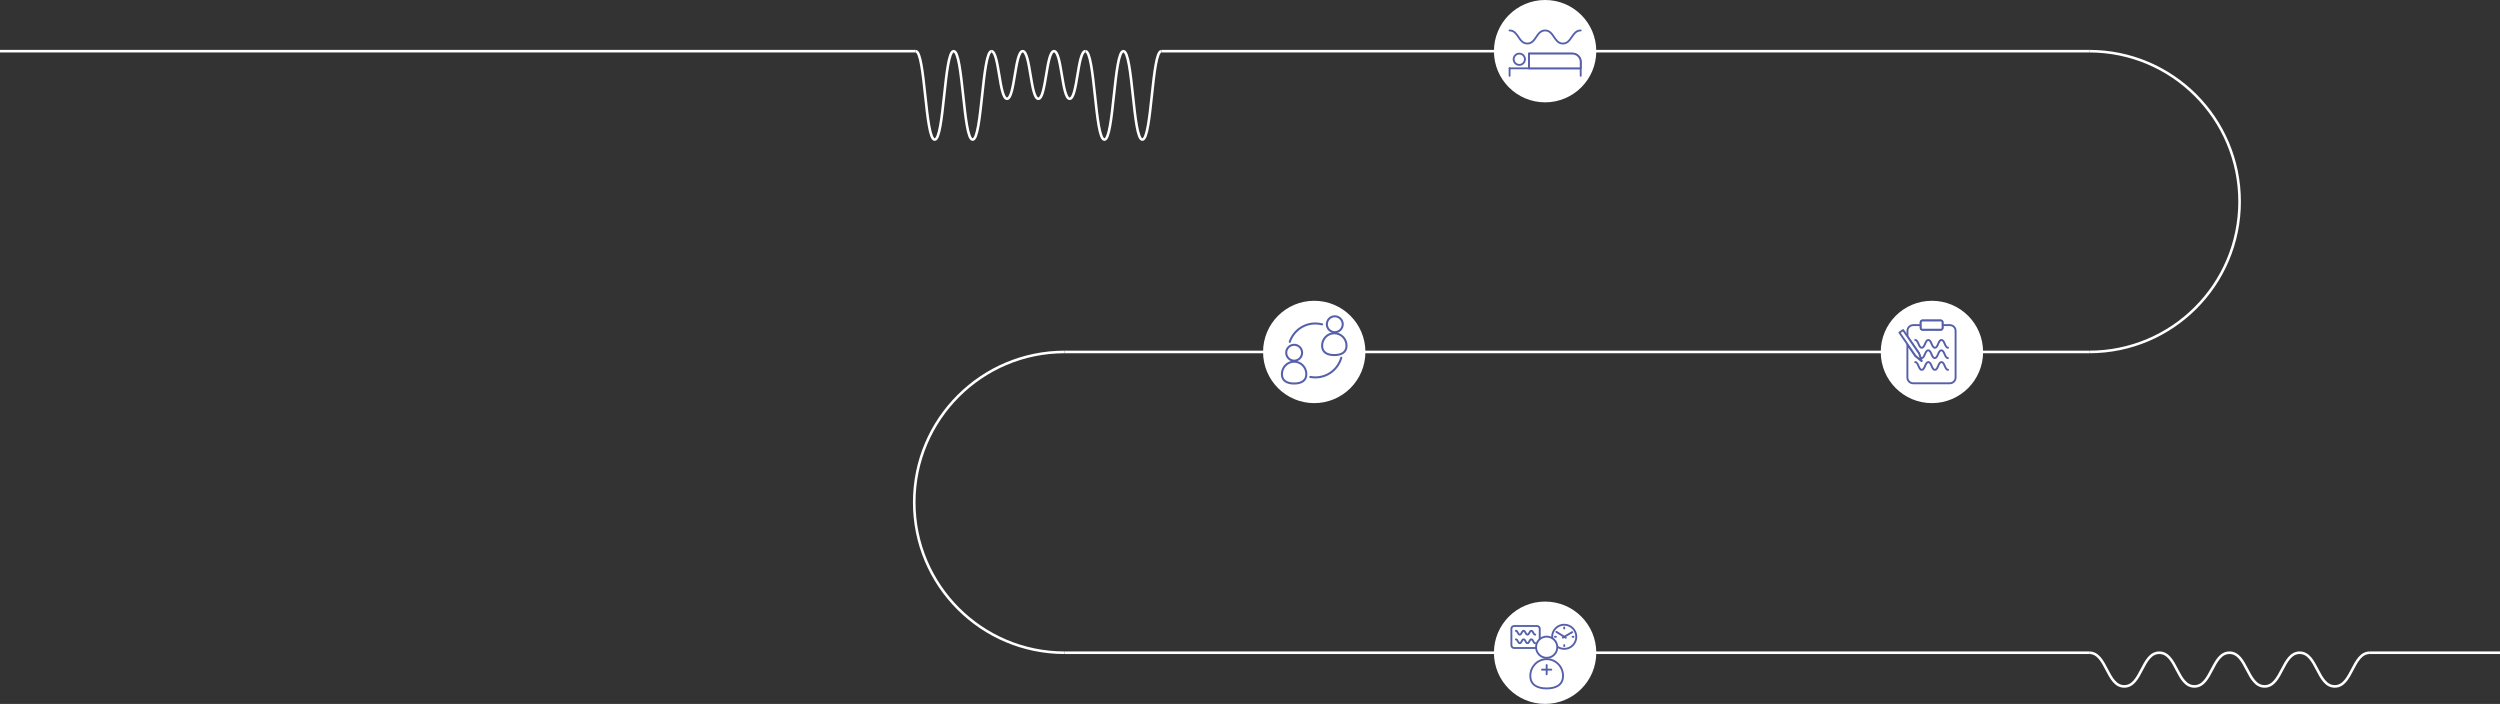 <?xml version="1.0" encoding="utf-8"?>
<!-- Generator: Adobe Illustrator 28.2.0, SVG Export Plug-In . SVG Version: 6.00 Build 0)  -->
<svg version="1.1" id="Layer_2_00000043458540075073699360000013847826577183415194_"
	 xmlns="http://www.w3.org/2000/svg" xmlns:xlink="http://www.w3.org/1999/xlink" x="0px" y="0px" viewBox="0 0 5442.5 1532.4"
	 style="enable-background:new 0 0 5442.5 1532.4;" xml:space="preserve">
<rect x="0" y="0" width="5442.5" height="1532.4" fill="#333333" stroke="none"/>
<style type="text/css">
	.st0{fill:none;stroke:#FFFFFF;stroke-width:5.669;stroke-miterlimit:10;}
	.st1{fill:#FFFFFF;}
	.st2{fill:none;stroke:#5660AA;stroke-width:4.082;stroke-linecap:round;stroke-linejoin:round;}
	.st3{fill:#FFFFFF;stroke:#5660AA;stroke-width:4.082;stroke-linecap:round;stroke-linejoin:round;}
	.st4{fill:none;stroke:#5660AA;stroke-width:4.195;stroke-linecap:round;stroke-linejoin:round;}
	.st5{fill:#FFFFFF;stroke:#5660AA;stroke-width:4.195;stroke-linecap:round;stroke-linejoin:round;}
	.st6{fill:none;stroke:#5660AA;stroke-width:4.479;stroke-linecap:round;stroke-linejoin:round;stroke-miterlimit:4;}
	.st7{fill:none;stroke:#5660AA;stroke-width:4.479;stroke-linecap:round;stroke-linejoin:round;}
	.st8{fill:none;stroke:#5660AA;stroke-width:4.167;stroke-miterlimit:10;}
	.st9{fill:none;stroke:#5660AA;stroke-width:4.167;stroke-linecap:round;stroke-linejoin:round;}
	.st10{fill:#FFFFFF;stroke:#5660AA;stroke-width:4.167;stroke-linecap:round;stroke-linejoin:round;}
</style>
<g id="_4_-_Line">
	<g>
		<line class="st0" x1="1993.5" y1="111.4" x2="0" y2="111.4"/>
		<line class="st0" x1="2528.3" y1="111.4" x2="4548.2" y2="111.4"/>
		<path class="st0" d="M4548.2,111.4c180.8,0,327.4,146.6,327.4,327.4S4729,766.2,4548.2,766.2"/>
		<line class="st0" x1="4548.2" y1="766.2" x2="2317.7" y2="766.2"/>
		<line class="st0" x1="4548.2" y1="1421" x2="2317.7" y2="1421"/>
		<line class="st0" x1="5442.5" y1="1421" x2="5159.1" y2="1421"/>
		<path class="st0" d="M2317.7,766.2c-180.8,0-327.4,146.6-327.4,327.4s146.6,327.4,327.4,327.4"/>
		<g>
			<path class="st0" d="M1993.5,111.4c20.7,0,20.7,192.5,41.3,192.5c20.7,0,20.7-192.5,41.3-192.5c20.7,0,20.7,192.5,41.3,192.5
				c20.7,0,20.7-192.5,41.3-192.5"/>
			<path class="st0" d="M2363,111.4c20.7,0,20.7,192.5,41.3,192.5c20.6,0,20.7-192.5,41.3-192.5c20.7,0,20.7,192.5,41.3,192.5
				c20.7,0,20.7-192.5,41.3-192.5"/>
			<path class="st0" d="M2158.2,111.4c17.1,0,17.1,103.6,34.1,103.6s17.1-103.6,34.1-103.6c17,0,17.1,103.6,34.1,103.6
				s17.1-103.6,34.1-103.6c17,0,17.1,103.6,34.1,103.6s17.1-103.6,34.1-103.6"/>
		</g>
		<path class="st0" d="M4548.2,1421c38.2,0,38.2,73.3,76.3,73.3c38.2,0,38.2-73.3,76.3-73.3c38.1,0,38.2,73.3,76.4,73.3
			c38.2,0,38.2-73.3,76.4-73.3s38.2,73.3,76.4,73.3c38.2,0,38.2-73.3,76.4-73.3s38.2,73.3,76.4,73.3c38.2,0,38.2-73.3,76.4-73.3"/>
	</g>
</g>
<g id="_4_-_Icon_1">
	<g>
		<circle class="st1" cx="3363.7" cy="111.4" r="111.4"/>
		<g>
			<path class="st2" d="M3328.7,116.7h94.4c10,0,18.1,8.1,18.1,18.1V165v-16.3h-154.8V165"/>
			<path class="st2" d="M3286.3,66.3c19.3,0,19.3,28.5,38.7,28.5s19.3-28.5,38.7-28.5c19.4,0,19.4,28.5,38.7,28.5
				s19.4-28.5,38.7-28.5"/>
			<circle class="st2" cx="3307.5" cy="129" r="12.3"/>
			<line class="st2" x1="3328.7" y1="116.7" x2="3328.7" y2="148.6"/>
			<line class="st2" x1="3286.3" y1="148.6" x2="3286.3" y2="148.6"/>
			<path class="st3" d="M3328.7,116.7h94.5c9.9,0,18,8.1,18,18v14.1h-112.5V116.7L3328.7,116.7L3328.7,116.7z"/>
		</g>
	</g>
</g>
<g id="_4_-_Icon_2">
	<g>
		<circle class="st1" cx="4205.8" cy="766.2" r="111.4"/>
		<g>
			<g>
				<path class="st4" d="M4245,707.8h-16.2v6.3c0,2-1.6,3.7-3.7,3.7H4185c-2,0-3.7-1.6-3.7-3.7v-6.3h-16.2c-7,0-12.6,5.6-12.6,12.6
					v12.2l25.1,36.6l3,9.2c0.8,0.7,1.7,1.1,2.8,1.1c7.1,0,7.1-16.8,14.3-16.8s7.1,16.8,14.3,16.8c7.1,0,7.2-16.8,14.3-16.8
					c7.1,0,7.2,16.8,14.3,16.8c-7.2,0-7.2-16.8-14.3-16.8c-7.1,0-7.2,16.8-14.3,16.8c-7.1,0-7.1-16.8-14.3-16.8s-7.1,16.8-14.3,16.8
					c-1.1,0-2-0.4-2.8-1.1l2.4,7.3l-13.4-11l-17.2-25v72.1c0,7,5.6,12.6,12.6,12.6h79.7c7,0,12.6-5.6,12.6-12.6V720.5
					C4257.6,713.5,4251.9,707.9,4245,707.8L4245,707.8z M4226.6,788.3c-7.2,0-7.2,16.8-14.3,16.8c-7.1,0-7.1-16.8-14.3-16.8
					c-7.1,0-7.1,16.8-14.3,16.8c-7.1,0-7.1-16.8-14.3-16.8c7.1,0,7.1,16.8,14.3,16.8c7.1,0,7.1-16.8,14.3-16.8
					c7.1,0,7.1,16.8,14.3,16.8C4219.4,805.1,4219.5,788.3,4226.6,788.3s7.2,16.8,14.3,16.8C4233.7,805.1,4233.7,788.3,4226.6,788.3z
					 M4226.6,740.2c-7.2,0-7.2,16.8-14.3,16.8c-7.1,0-7.1-16.8-14.3-16.8c-7.1,0-7.1,16.8-14.3,16.8c-7.1,0-7.1-16.8-14.3-16.8
					c7.1,0,7.1,16.8,14.3,16.8c7.1,0,7.1-16.8,14.3-16.8c7.1,0,7.1,16.8,14.3,16.8C4219.4,757,4219.5,740.2,4226.6,740.2
					s7.2,16.8,14.3,16.8C4233.7,757,4233.7,740.2,4226.6,740.2z"/>
				<path class="st4" d="M4228.8,707.8v-6.3c0-2-1.6-3.7-3.7-3.7H4185c-2,0-3.7,1.6-3.7,3.7v6.3"/>
				<polygon class="st5" points="4152.7,732.7 4143.1,718.6 4135.1,724.1 4152.7,749.7 4169.9,774.7 4183.3,785.7 4180.9,778.4 
					4177.8,769.3 				"/>
			</g>
			<path class="st5" d="M4181.5,707.8v-6.3c0-2,1.6-3.7,3.7-3.7h40.1c2,0,3.7,1.6,3.7,3.7V714c0,2-1.6,3.7-3.7,3.7h-40.1
				c-2,0-3.7-1.6-3.7-3.7V707.8L4181.5,707.8z"/>
		</g>
	</g>
</g>
<g id="_4_-_Icon_3">
	<g>
		<circle class="st1" cx="2861.1" cy="766.2" r="111.4"/>
		<g>
			
				<ellipse transform="matrix(0.383 -0.924 0.924 0.383 1140.931 3119.619)" class="st6" cx="2904.9" cy="706" rx="17.3" ry="17.3"/>
			<path class="st7" d="M2931.4,752.6c0-15-11.9-27.1-26.6-27.1s-26.6,12.1-26.6,27.1s11.9,20.4,26.6,20.4
				S2931.4,767.6,2931.4,752.6z"/>
			<circle class="st7" cx="2817.4" cy="767.9" r="17.3"/>
			<path class="st7" d="M2843.9,814.5c0-15-11.9-27.1-26.6-27.1c-14.7,0-26.6,12.1-26.6,27.1s11.9,20.4,26.6,20.4
				C2832.1,834.9,2843.9,829.4,2843.9,814.5z"/>
			<path class="st7" d="M2807.8,744.2c7.8-23.3,29.8-40,55.6-40c5.1,0,10.1,0.7,14.8,1.9"/>
			<path class="st7" d="M2920,778.7c-6.9,24.7-29.6,42.9-56.5,42.9c-3.8,0-7.5-0.4-11-1"/>
		</g>
	</g>
</g>
<g id="_4_-_Icon_4">
	<g>
		<circle class="st1" cx="3363.7" cy="1421" r="111.4"/>
		<g>
			<g>
				<path class="st8" d="M3296.3,1362.8h49.7c3.3,0,6,2.7,6,6v35.9c0,3.3-2.7,6-6,6h-49.7c-3.3,0-6-2.7-6-6v-35.9
					C3290.3,1365.4,3293,1362.8,3296.3,1362.8z"/>
				<g>
					<path class="st9" d="M3300.1,1373.3c4.2,0,4.2,8.3,8.4,8.3s4.2-8.3,8.4-8.3s4.2,8.3,8.4,8.3s4.2-8.3,8.4-8.3s4.2,8.3,8.4,8.3"
						/>
					<path class="st9" d="M3300.1,1391.9c4.2,0,4.2,8.3,8.4,8.3s4.2-8.3,8.4-8.3s4.2,8.3,8.4,8.3s4.2-8.3,8.4-8.3s4.2,8.3,8.4,8.3"
						/>
				</g>
			</g>
			<path class="st9" d="M3402.7,1471.3c0-20.1-15.9-36.3-35.6-36.3c-19.7,0-35.6,16.3-35.6,36.3c0,20,15.9,27.4,35.6,27.4
				C3386.7,1498.7,3402.7,1491.4,3402.7,1471.3z"/>
			<line class="st9" x1="3367.1" y1="1467.9" x2="3367.1" y2="1447.8"/>
			<line class="st9" x1="3357" y1="1457.8" x2="3377.1" y2="1457.8"/>
			<g>
				<circle class="st9" cx="3405.3" cy="1386.3" r="26.3"/>
				<line class="st9" x1="3405.3" y1="1406.5" x2="3405.3" y2="1404.5"/>
				<line class="st9" x1="3405.3" y1="1368.2" x2="3405.3" y2="1366.2"/>
				<line class="st9" x1="3425.5" y1="1386.3" x2="3423.5" y2="1386.3"/>
				<line class="st9" x1="3387.2" y1="1386.3" x2="3385.2" y2="1386.3"/>
				<line class="st9" x1="3402.3" y1="1388.1" x2="3422.7" y2="1376.1"/>
				<line class="st9" x1="3388.3" y1="1375.6" x2="3408.7" y2="1388.4"/>
			</g>
			<circle class="st10" cx="3367.1" cy="1409" r="23.1"/>
		</g>
	</g>
</g>
</svg>
